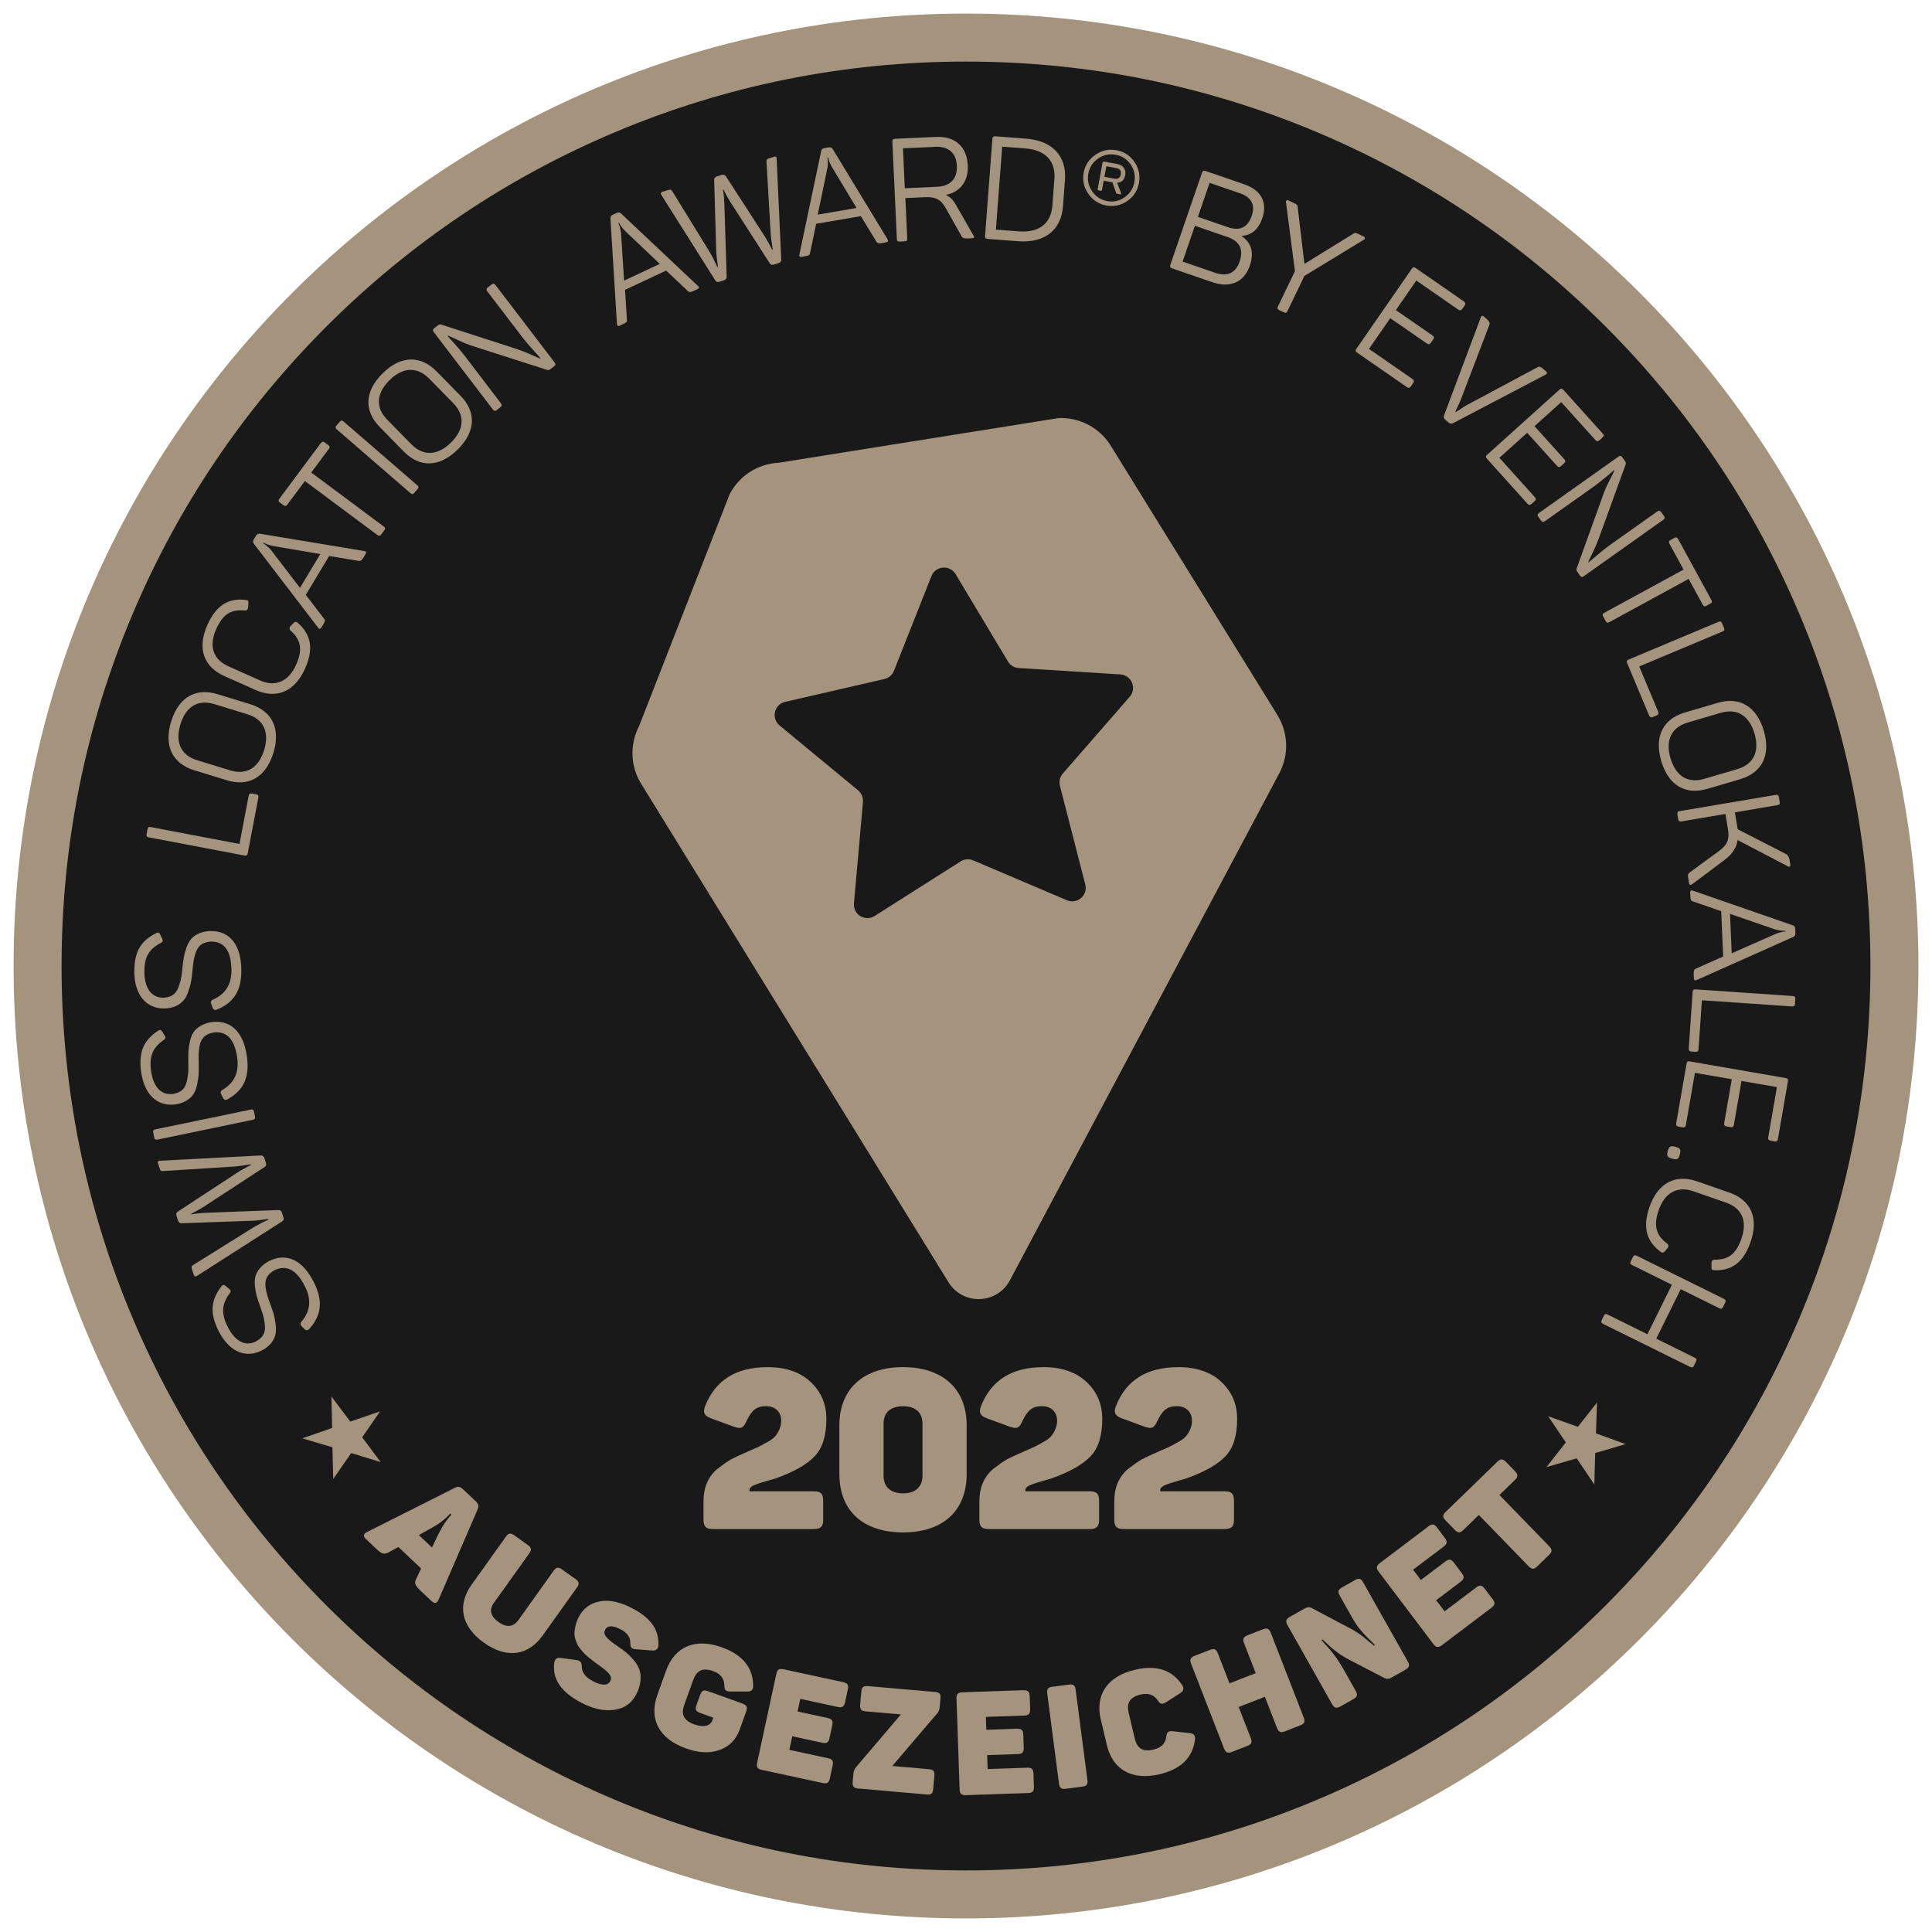 <svg width="395" height="395" viewBox="0 0 395 395" fill="none" xmlns="http://www.w3.org/2000/svg">
<g clip-path="url(#clip0_15757_61514)">
<path d="M331.718 331.714C405.842 257.589 405.842 137.411 331.718 63.286C257.594 -10.838 137.416 -10.838 63.292 63.286C-10.832 137.411 -10.832 257.589 63.292 331.714C137.416 405.838 257.594 405.838 331.718 331.714Z" fill="#191919"/>
<path d="M197.5 12.591C222.465 12.591 246.684 17.477 269.47 27.114C291.491 36.427 311.264 49.763 328.251 66.749C345.238 83.736 358.574 103.51 367.886 125.531C377.523 148.317 382.41 172.536 382.41 197.5C382.41 222.465 377.523 246.684 367.886 269.47C358.574 291.491 345.238 311.265 328.251 328.251C311.264 345.238 291.491 358.574 269.47 367.887C246.684 377.523 222.465 382.41 197.5 382.41C172.535 382.41 148.317 377.523 125.53 367.887C103.51 358.574 83.736 345.238 66.749 328.251C49.763 311.265 36.427 291.491 27.114 269.47C17.477 246.684 12.591 222.465 12.591 197.5C12.591 172.536 17.477 148.317 27.114 125.531C36.427 103.51 49.763 83.736 66.749 66.749C83.736 49.763 103.51 36.427 125.53 27.114C148.317 17.477 172.535 12.591 197.5 12.591ZM197.5 2.777C89.958 2.777 2.777 89.958 2.777 197.5C2.777 305.043 89.958 392.224 197.5 392.224C305.043 392.224 392.223 305.043 392.223 197.5C392.223 89.958 305.043 2.777 197.5 2.777Z" fill="#A4937D"/>
<path d="M77.71 288.547L74.049 293.866L77.837 298.929L71.802 297.084L68.122 302.383L67.965 295.897L61.812 294.072L67.897 291.952L67.769 285.524L71.616 290.647L77.73 288.547H77.71Z" fill="#A4937D"/>
<path d="M89.682 327.044C89.348 327.829 88.848 327.928 88.22 327.339L85.894 325.141C84.795 324.1 84.658 323.561 85.129 322.707L86.1 320.685L81.449 316.289L79.486 317.369C78.603 317.84 78.093 317.761 77.062 316.79L74.795 314.65C74.197 314.081 74.285 313.6 75.05 313.218L92.901 304.239C93.666 303.817 94.068 303.915 94.736 304.543L97.189 306.859C97.817 307.447 97.954 307.909 97.64 308.625L89.682 327.025V327.044ZM89.908 313.119C90.467 312.011 91.37 310.705 91.9 310.107L92.282 309.655L92.067 309.449C91.115 310.499 90.025 311.353 88.828 312.06L85.629 313.846L88.318 316.387L89.898 313.119H89.908Z" fill="#A4937D"/>
<path d="M101.015 327.633C99.965 329.105 100.25 330.44 101.918 331.627C103.587 332.815 104.96 332.667 106.01 331.195L113.174 321.166C113.704 320.42 114.136 320.322 114.911 320.872L117.639 322.815C118.414 323.364 118.483 323.816 117.953 324.571L110.946 334.385C108.002 338.506 103.616 339.203 98.915 335.837C94.264 332.52 93.469 328.124 96.413 324.002L103.42 314.189C103.95 313.443 104.381 313.345 105.157 313.905L107.885 315.848C108.66 316.397 108.729 316.858 108.199 317.604L101.035 327.633H101.015Z" fill="#A4937D"/>
<path d="M122.655 327.397C124.588 327.034 126.776 327.515 129.22 328.79C133.076 330.812 134.705 333.128 134.617 336.298C134.597 337.161 134.126 337.544 133.214 337.436L129.995 337.19C129.122 337.132 128.886 336.876 128.866 335.895C128.896 334.747 128.238 333.834 126.933 333.147C125.275 332.284 124.205 332.294 123.724 333.206C123.185 334.227 124.136 335.1 126.325 336.612C127.846 337.671 128.435 338.084 129.612 339.467C130.172 340.125 130.525 340.782 130.741 341.4C131.153 342.656 131.094 344.492 130.103 346.385C129.131 348.25 127.601 349.32 125.55 349.585C123.459 349.869 121.222 349.359 118.828 348.113C114.735 345.973 112.9 343.275 113.313 340.046C113.45 339.084 113.862 338.859 114.775 338.977L117.709 339.379C118.621 339.487 118.945 339.83 118.955 340.763C118.955 341.93 119.701 342.921 121.193 343.706C123.057 344.678 124.264 344.678 124.784 343.677C125.275 342.735 124.451 341.891 122.527 340.517C121.536 339.791 121.516 339.82 120.564 339.026C120.103 338.682 119.799 338.388 119.573 338.172C119.122 337.701 118.317 336.808 118.023 336.16C117.728 335.512 117.365 334.541 117.464 333.658C117.522 332.784 117.738 331.725 118.327 330.596C119.25 328.839 120.682 327.75 122.635 327.407L122.655 327.397Z" fill="#A4937D"/>
<path d="M151.809 348.309C152.702 348.633 152.869 349.035 152.555 349.928L151.23 353.608C150.504 355.64 149.16 357.023 147.187 357.759C145.185 358.525 142.86 358.407 140.181 357.445C134.715 355.483 132.644 351.43 134.391 346.553L136.196 341.528C137.953 336.651 142.124 334.836 147.589 336.798C151.799 338.309 153.929 340.9 153.988 344.6C154.007 345.522 153.595 345.875 152.692 345.836H149.326C148.355 345.826 148.09 345.503 148.09 344.531C148.051 343.157 147.295 342.195 145.843 341.675C143.694 340.9 142.447 341.499 141.731 343.471L139.906 348.545C139.199 350.527 139.788 351.773 141.937 352.548C143.802 353.216 145.205 352.931 145.627 351.734L145.823 351.175L143.144 350.213C142.281 349.899 142.074 349.516 142.388 348.623L143.144 346.533C143.468 345.64 143.88 345.444 144.744 345.758L151.799 348.289L151.809 348.309Z" fill="#A4937D"/>
<path d="M172.359 343.913C173.281 344.109 173.537 344.502 173.34 345.395L172.781 348.005C172.585 348.937 172.192 349.183 171.27 348.986L163.625 347.338L163.066 349.918L169.179 351.233C170.102 351.43 170.357 351.822 170.161 352.715L169.601 355.326C169.405 356.258 169.013 356.503 168.09 356.307L161.977 354.982L161.378 357.759L169.287 359.467C170.19 359.663 170.445 360.016 170.239 360.949L169.67 363.588C169.474 364.491 169.091 364.736 168.188 364.54L155.784 361.861C154.862 361.665 154.607 361.272 154.803 360.379L158.719 342.245C158.915 341.342 159.298 341.096 160.23 341.293L172.369 343.913H172.359Z" fill="#A4937D"/>
<path d="M191.15 345.905C192.092 345.983 192.357 346.336 192.279 347.249L192.122 349.025C192.083 349.526 191.926 349.928 191.621 350.291L182.436 361.056L189.904 361.714C190.846 361.792 191.121 362.116 191.033 363.068L190.797 365.757C190.718 366.669 190.395 366.973 189.453 366.885L175.459 365.658C174.546 365.58 174.252 365.227 174.33 364.314L174.487 362.518C174.527 362.077 174.713 361.674 175.008 361.311L184.193 350.517L176.99 349.889C176.077 349.81 175.783 349.457 175.861 348.515L176.097 345.855C176.175 344.943 176.529 344.648 177.441 344.727L191.14 345.924L191.15 345.905Z" fill="#A4937D"/>
<path d="M209.207 345.571C210.159 345.542 210.492 345.856 210.522 346.769L210.61 349.438C210.639 350.39 210.325 350.723 209.383 350.753L201.562 351.018L201.651 353.657L207.902 353.442C208.853 353.412 209.187 353.726 209.216 354.639L209.305 357.308C209.334 358.26 209.02 358.593 208.078 358.623L201.827 358.839L201.925 361.685L210.011 361.41C210.934 361.38 211.267 361.665 211.297 362.607L211.385 365.306C211.415 366.228 211.101 366.562 210.188 366.591L197.509 367.023C196.558 367.052 196.224 366.738 196.194 365.826L195.557 347.279C195.527 346.356 195.841 346.023 196.783 345.993L209.197 345.562L209.207 345.571Z" fill="#A4937D"/>
<path d="M214.103 346.189C213.995 345.335 214.27 344.972 215.124 344.864L218.588 344.413C219.442 344.305 219.805 344.58 219.913 345.434L222.327 363.951C222.435 364.805 222.16 365.168 221.306 365.276L217.842 365.727C216.988 365.835 216.625 365.56 216.517 364.707L214.103 346.189Z" fill="#A4937D"/>
<path d="M225.055 351.567C223.867 346.523 226.38 342.726 232.032 341.391C236.389 340.361 239.578 341.381 241.649 344.453C242.159 345.218 242.012 345.738 241.237 346.2L238.411 348.025C237.576 348.496 237.194 348.437 236.674 347.613C235.889 346.484 234.731 346.092 233.229 346.445C231.011 346.965 230.285 348.143 230.766 350.194L232.003 355.444C232.483 357.495 233.661 358.221 235.879 357.691C237.41 357.328 238.263 356.454 238.44 355.11C238.568 354.109 238.842 353.854 239.814 353.962L243.16 354.335C244.063 354.394 244.426 354.796 244.308 355.709C243.837 359.379 241.433 361.714 237.076 362.745C231.424 364.079 227.479 361.812 226.291 356.759L225.065 351.567H225.055Z" fill="#A4937D"/>
<path d="M258.204 333.118C259.058 332.784 259.48 332.971 259.824 333.854L266.546 351.145C266.879 351.999 266.693 352.421 265.839 352.754L262.689 353.981C261.835 354.315 261.413 354.128 261.08 353.274L258.607 346.915L253.249 348.996L255.722 355.345C256.055 356.199 255.898 356.611 255.015 356.954L251.895 358.171C251.011 358.515 250.589 358.328 250.256 357.474L243.534 340.184C243.19 339.3 243.377 338.878 244.26 338.535L247.381 337.318C248.264 336.975 248.656 337.171 249 338.054L251.374 344.158L256.732 342.077L254.358 335.974C254.014 335.09 254.201 334.669 255.054 334.335L258.204 333.108V333.118Z" fill="#A4937D"/>
<path d="M277.006 323.05C277.81 322.599 278.252 322.726 278.703 323.521L287.82 339.674C288.271 340.478 288.144 340.92 287.349 341.371L284.434 343.02C283.944 343.295 283.502 343.304 283.08 343.098L275.652 339.232C274.631 338.682 273.777 338.143 273.09 337.583C272.374 337.034 271.481 336.249 270.382 335.199L270.176 335.316C271 336.239 271.618 336.916 271.952 337.309C272.286 337.701 272.727 338.26 273.247 338.996C273.777 339.752 274.288 340.586 274.798 341.489L277.173 345.699C277.624 346.494 277.496 346.945 276.672 347.406L274.062 348.878C273.238 349.339 272.796 349.222 272.345 348.417L263.228 332.265C262.777 331.46 262.904 331.018 263.729 330.557L266.771 328.84C267.261 328.565 267.723 328.536 268.144 328.742L276.103 332.961C277.114 333.481 278.056 334.139 278.596 334.551C279.106 334.973 280.215 335.915 280.931 336.465L281.137 336.347C279.871 335.12 278.919 334.168 278.301 333.422C277.653 332.696 276.996 331.715 276.299 330.469L273.915 326.239C273.463 325.444 273.561 325.013 274.386 324.542L277.016 323.06L277.006 323.05Z" fill="#A4937D"/>
<path d="M292.02 312.069C292.776 311.5 293.237 311.559 293.787 312.295L295.396 314.424C295.965 315.18 295.906 315.641 295.151 316.21L288.909 320.93L290.499 323.03L295.484 319.262C296.24 318.693 296.701 318.752 297.251 319.488L298.86 321.617C299.429 322.373 299.37 322.834 298.615 323.403L293.63 327.171L295.347 329.438L301.804 324.561C302.54 324.012 302.972 324.051 303.551 324.806L305.18 326.956C305.729 327.692 305.67 328.143 304.934 328.702L294.817 336.347C294.061 336.916 293.6 336.857 293.051 336.121L281.864 321.323C281.314 320.587 281.373 320.135 282.128 319.566L292.03 312.079L292.02 312.069Z" fill="#A4937D"/>
<path d="M306.102 298.88C306.779 298.222 307.24 298.222 307.888 298.88L309.742 300.793C310.4 301.47 310.4 301.932 309.713 302.599L306.563 305.651L316.739 316.131C317.377 316.789 317.377 317.25 316.69 317.917L314.286 320.253C313.609 320.91 313.167 320.881 312.529 320.224L302.353 309.743L299.183 312.815C298.506 313.472 298.065 313.452 297.407 312.765L295.552 310.852C294.915 310.194 294.895 309.753 295.582 309.095L306.111 298.88H306.102Z" fill="#A4937D"/>
<path d="M316.514 289.548L322.599 291.716L326.514 286.751L326.298 293.061L332.363 295.249L326.141 297.074L325.964 303.492L322.353 298.164L316.171 299.95L320.135 294.906L316.524 289.548H316.514Z" fill="#A4937D"/>
<path d="M261.079 146.04L226.988 90.949C224.682 87.367 220.639 85.277 216.38 85.483L159.209 94.609C154.95 94.815 151.123 97.268 149.17 101.056L130.633 148.513C128.68 152.301 128.896 156.854 131.202 160.436L193.996 262.277C197.009 266.958 203.967 266.634 206.518 261.678L261.629 157.953C263.582 154.165 263.366 149.622 261.06 146.03L261.079 146.04ZM230.963 142.458L217.293 158.159C216.694 158.846 216.478 159.778 216.704 160.662L221.885 180.828C222.455 183.045 220.237 184.949 218.127 184.056L198.962 175.901C198.128 175.548 197.166 175.627 196.401 176.107L178.825 187.275C176.892 188.502 174.39 186.98 174.596 184.704L176.431 163.959C176.509 163.056 176.136 162.163 175.44 161.584L159.385 148.317C157.619 146.854 158.296 144.009 160.524 143.498L180.817 138.827C181.7 138.621 182.436 137.993 182.77 137.149L190.434 117.788C191.278 115.658 194.193 115.423 195.37 117.385L206.076 135.245C206.547 136.021 207.362 136.521 208.275 136.58L229.059 137.885C231.345 138.032 232.474 140.731 230.972 142.458H230.963Z" fill="#A4937D"/>
<path d="M156.903 279.509C160.603 279.509 163.566 280.51 165.715 282.521C167.864 284.533 168.954 287.045 168.954 290.097C168.954 293.473 168.179 296.034 166.579 297.722C164.979 299.41 162.33 300.921 158.63 302.246C157.217 302.658 155.431 303.159 154.47 303.522C153.645 303.845 153.233 304.209 153.233 304.621V304.896H166.343C167.806 304.896 168.306 305.396 168.306 306.858V310.695C168.306 312.108 167.806 312.619 166.343 312.619H145.795C144.333 312.619 143.832 312.118 143.832 310.695V307.045C143.832 304.12 144.745 301.883 146.756 300.244C147.757 299.469 148.67 298.831 149.455 298.37C150.23 297.958 151.329 297.457 152.693 296.859C153.743 296.397 154.47 296.083 154.882 295.897C155.294 295.71 155.883 295.396 156.707 294.935C157.482 294.523 158.081 294.111 158.395 293.748C159.033 293.061 159.72 291.824 159.72 290.509C159.72 288.733 158.581 287.497 156.619 287.497C154.656 287.497 153.694 288.321 152.644 290.509C151.957 291.972 151.594 292.158 150.181 291.746L145.343 289.97C144.018 289.469 143.655 288.831 144.156 287.507C146.256 282.158 150.505 279.519 156.893 279.519L156.903 279.509Z" fill="#A4937D"/>
<path d="M171.612 291.383C171.612 284.072 176.411 279.509 184.625 279.509C192.838 279.509 197.637 284.072 197.637 291.383V301.382C197.637 308.831 192.838 313.305 184.625 313.305C176.411 313.305 171.612 308.831 171.612 301.382V291.383ZM188.599 291.02C188.599 288.782 187.137 287.507 184.625 287.507C182.112 287.507 180.65 288.782 180.65 291.02V301.755C180.65 303.993 182.112 305.317 184.625 305.317C187.137 305.317 188.599 303.993 188.599 301.755V291.02Z" fill="#A4937D"/>
<path d="M213.309 279.509C217.009 279.509 219.973 280.51 222.122 282.521C224.271 284.533 225.36 287.045 225.36 290.097C225.36 293.473 224.585 296.034 222.985 297.722C221.386 299.41 218.736 300.921 215.037 302.246C213.623 302.658 211.837 303.159 210.876 303.522C210.051 303.845 209.639 304.209 209.639 304.621V304.896H222.75C224.212 304.896 224.712 305.396 224.712 306.858V310.695C224.712 312.108 224.212 312.619 222.75 312.619H202.201C200.739 312.619 200.238 312.118 200.238 310.695V307.045C200.238 304.12 201.151 301.883 203.163 300.244C204.164 299.469 205.076 298.831 205.861 298.37C206.636 297.958 207.736 297.457 209.1 296.859C210.15 296.397 210.876 296.083 211.288 295.897C211.7 295.71 212.289 295.396 213.113 294.935C213.888 294.523 214.487 294.111 214.801 293.748C215.439 293.061 216.126 291.824 216.126 290.509C216.126 288.733 214.987 287.497 213.025 287.497C211.062 287.497 210.101 288.321 209.051 290.509C208.364 291.972 208.001 292.158 206.587 291.746L201.75 289.97C200.425 289.469 200.062 288.831 200.562 287.507C202.662 282.158 206.911 279.519 213.3 279.519L213.309 279.509Z" fill="#A4937D"/>
<path d="M240.885 279.509C244.584 279.509 247.548 280.51 249.697 282.521C251.846 284.533 252.935 287.045 252.935 290.097C252.935 293.473 252.16 296.034 250.56 297.722C248.961 299.41 246.311 300.921 242.612 302.246C241.199 302.658 239.413 303.159 238.451 303.522C237.627 303.845 237.215 304.209 237.215 304.621V304.896H250.325C251.787 304.896 252.288 305.396 252.288 306.858V310.695C252.288 312.108 251.787 312.619 250.325 312.619H229.776C228.314 312.619 227.813 312.118 227.813 310.695V307.045C227.813 304.12 228.726 301.883 230.738 300.244C231.739 299.469 232.651 298.831 233.436 298.37C234.212 297.958 235.311 297.457 236.675 296.859C237.725 296.397 238.461 296.083 238.863 295.897C239.275 295.71 239.864 295.396 240.688 294.935C241.464 294.523 242.062 294.111 242.376 293.748C243.014 293.061 243.701 291.824 243.701 290.509C243.701 288.733 242.563 287.497 240.6 287.497C238.637 287.497 237.676 288.321 236.626 290.509C235.939 291.972 235.576 292.158 234.163 291.746L229.325 289.97C228 289.469 227.637 288.831 228.137 287.507C230.237 282.158 234.486 279.519 240.875 279.519L240.885 279.509Z" fill="#A4937D"/>
<path d="M44.621 271.973C42.854 268.352 43.129 265.742 45.298 262.965C45.514 262.661 45.808 262.651 46.132 262.916L46.907 263.563C47.211 263.848 47.251 263.985 47.005 264.368C45.396 266.478 45.16 268.431 46.456 271.07C48.006 274.24 50.106 275.359 52.363 274.25C53.963 273.337 54.395 272.199 54.09 270.433C53.914 269.196 53.698 268.48 53.158 267.027C52.579 265.369 52.275 264.486 52.118 262.945C52.029 262.16 52.079 261.512 52.226 260.943C52.54 259.834 53.482 258.578 55.101 257.783C58.614 256.066 61.941 257.607 64.237 262.298C66.102 266.105 65.689 268.98 63.187 271.757C62.893 272.032 62.598 272.042 62.314 271.787L61.617 271.1C61.372 270.855 61.362 270.57 61.597 270.256C63.432 268.136 63.707 265.791 62.431 263.181C60.704 259.638 58.594 258.49 56.112 259.707C54.512 260.619 54.081 261.689 54.316 263.318C54.493 264.486 54.738 265.192 55.238 266.556C55.562 267.42 55.798 268.166 55.965 268.715C56.131 269.265 56.249 269.962 56.357 270.796C56.465 271.63 56.445 272.336 56.298 272.906C56.014 274.073 55.111 275.329 53.433 276.154C50.106 277.783 46.74 276.291 44.611 271.954L44.621 271.973Z" fill="#A4937D"/>
<path d="M32.294 237.853C32.177 237.49 32.314 237.323 32.717 237.313L53.354 236.234C53.687 236.224 53.942 236.42 54.07 236.813L54.355 237.686C54.492 238.108 54.423 238.383 54.139 238.569L41.686 246.704C40.96 247.156 40.096 247.656 39.105 248.157L39.144 248.275C39.929 248.118 40.93 248.01 42.059 247.961L56.945 247.391C57.279 247.372 57.534 247.578 57.652 247.941L57.936 248.844C58.064 249.236 57.995 249.511 57.711 249.697L40.282 260.855C39.939 261.061 39.733 260.973 39.625 260.659L39.262 259.53C39.105 259.049 39.134 258.853 39.527 258.608L52.058 250.797C52.372 250.6 52.912 250.335 53.648 249.943C54.404 249.58 54.835 249.374 54.914 249.325L54.875 249.207C53.246 249.452 52.166 249.58 51.666 249.58L37.142 250.1C36.779 250.129 36.524 249.923 36.387 249.501L36.102 248.628C35.965 248.206 36.053 247.892 36.367 247.705L48.535 239.727C48.938 239.443 49.87 238.932 51.332 238.147L51.293 238.039C49.88 238.275 48.83 238.422 48.163 238.481L33.374 239.423C32.923 239.472 32.785 239.335 32.628 238.854L32.314 237.863L32.294 237.853Z" fill="#A4937D"/>
<path d="M32.216 232.985C31.784 233.074 31.608 232.956 31.52 232.524L31.323 231.562C31.235 231.131 31.353 230.983 31.794 230.895L51.234 226.862C51.666 226.774 51.843 226.862 51.931 227.294L52.127 228.255C52.215 228.687 52.108 228.864 51.666 228.952L32.226 232.985H32.216Z" fill="#A4937D"/>
<path d="M28.831 219.001C28.321 215.007 29.42 212.623 32.374 210.699C32.678 210.483 32.953 210.562 33.179 210.925L33.709 211.788C33.905 212.152 33.895 212.299 33.542 212.583C31.343 214.055 30.49 215.841 30.863 218.746C31.304 222.249 32.933 223.976 35.426 223.662C37.231 223.309 38.007 222.377 38.291 220.61C38.527 219.384 38.546 218.638 38.497 217.088C38.487 215.331 38.487 214.399 38.831 212.888C38.998 212.122 39.253 211.523 39.577 211.033C40.234 210.081 41.53 209.198 43.316 208.972C47.192 208.481 49.851 211.013 50.509 216.185C51.038 220.395 49.724 222.975 46.466 224.791C46.102 224.958 45.818 224.869 45.632 224.536L45.19 223.662C45.033 223.348 45.111 223.074 45.445 222.848C47.869 221.435 48.88 219.305 48.517 216.42C48.016 212.515 46.387 210.748 43.659 211.092C41.853 211.445 41.098 212.309 40.794 213.938C40.587 215.095 40.587 215.841 40.627 217.303C40.656 218.226 40.627 219.001 40.617 219.58C40.597 220.149 40.48 220.846 40.313 221.68C40.146 222.504 39.901 223.162 39.577 223.653C38.929 224.663 37.673 225.566 35.818 225.802C32.138 226.273 29.44 223.77 28.831 218.982V219.001Z" fill="#A4937D"/>
<path d="M27.477 198.57C27.447 194.537 28.831 192.309 31.991 190.749C32.315 190.572 32.58 190.69 32.766 191.073L33.188 191.986C33.335 192.368 33.306 192.515 32.923 192.761C30.558 193.958 29.498 195.626 29.518 198.56C29.538 202.083 30.941 204.007 33.463 203.987C35.298 203.86 36.181 203.025 36.672 201.298C37.054 200.111 37.162 199.365 37.3 197.824C37.496 196.078 37.614 195.155 38.134 193.703C38.399 192.957 38.723 192.398 39.105 191.946C39.871 191.083 41.264 190.366 43.07 190.347C46.985 190.327 49.311 193.153 49.34 198.374C49.37 202.613 47.751 205.027 44.287 206.44C43.904 206.558 43.639 206.44 43.482 206.087L43.148 205.165C43.031 204.841 43.148 204.576 43.502 204.389C46.073 203.281 47.339 201.279 47.319 198.374C47.289 194.429 45.886 192.486 43.129 192.506C41.294 192.633 40.44 193.408 39.939 194.988C39.596 196.117 39.508 196.863 39.37 198.315C39.292 199.238 39.174 200.003 39.086 200.572C38.997 201.131 38.801 201.818 38.536 202.623C38.271 203.428 37.957 204.046 37.565 204.497C36.799 205.42 35.445 206.166 33.571 206.185C29.861 206.205 27.477 203.408 27.447 198.58L27.477 198.57Z" fill="#A4937D"/>
<path d="M30.165 169.543C30.244 169.102 30.42 169.013 30.852 169.102L48.967 172.546L50.841 162.674C50.91 162.291 51.145 162.164 51.528 162.233L52.343 162.39C52.725 162.458 52.892 162.674 52.824 163.057L50.655 174.44C50.576 174.882 50.4 175 49.958 174.911L30.45 171.202C30.008 171.123 29.89 170.947 29.979 170.505L30.165 169.543Z" fill="#A4937D"/>
<path d="M39.714 157.483C35.268 156.119 33.453 152.527 34.994 147.513C36.525 142.528 40.038 140.565 44.483 141.929L51.166 143.98C55.611 145.344 57.427 148.936 55.896 153.921C54.355 158.935 50.842 160.898 46.397 159.534L39.714 157.483ZM43.855 143.97C40.538 142.95 38.026 144.382 36.888 148.092C35.749 151.801 37.025 154.431 40.342 155.442L47.025 157.493C50.342 158.513 52.864 157.051 54.002 153.342C55.14 149.632 53.855 147.032 50.548 146.021L43.865 143.97H43.855Z" fill="#A4937D"/>
<path d="M45.886 138.229C41.637 136.335 40.263 132.577 42.392 127.788C44.188 123.755 46.681 122.234 50.233 122.656C50.694 122.705 50.842 122.823 50.793 123.294L50.714 124.265C50.636 124.658 50.429 124.825 50.076 124.825C47.328 124.511 45.572 125.541 44.208 128.603C42.628 132.145 43.599 134.854 46.74 136.247L53.177 139.122C56.288 140.506 58.996 139.378 60.557 135.884C61.94 132.773 61.509 130.762 59.389 128.907C59.124 128.622 59.124 128.338 59.35 128.043L60.046 127.347C60.331 127.082 60.596 127.072 60.871 127.327C63.579 129.702 64.197 132.606 62.372 136.689C60.262 141.429 56.523 142.969 52.274 141.075L45.886 138.229Z" fill="#A4937D"/>
<path d="M74.463 112.646C74.865 112.715 74.963 112.911 74.728 113.294L74.286 114.03C73.962 114.559 73.628 114.775 73.275 114.667L67.299 113.676L62.52 121.625L66.2 126.433C66.524 126.767 66.494 126.983 66.121 127.601L65.709 128.288C65.493 128.641 65.277 128.651 65.032 128.327L51.922 111.194C51.706 110.929 51.676 110.624 51.873 110.301L52.334 109.535C52.53 109.201 52.795 109.054 53.139 109.123L74.453 112.656L74.463 112.646ZM55.847 111.635C55.023 111.449 54.365 111.233 53.884 110.938L53.806 111.066C54.336 111.39 54.866 111.841 55.376 112.42L61.333 120.182L65.484 113.274L55.857 111.635H55.847Z" fill="#A4937D"/>
<path d="M65.591 90.606C65.856 90.252 66.062 90.223 66.425 90.488L67.093 90.988C67.446 91.253 67.485 91.459 67.21 91.813L63.639 96.611L78.427 107.622C78.78 107.887 78.81 108.093 78.545 108.456L77.956 109.241C77.691 109.594 77.485 109.623 77.122 109.359L62.333 98.348L58.761 103.147C58.496 103.5 58.29 103.53 57.927 103.265L57.26 102.774C56.907 102.509 56.867 102.303 57.142 101.94L65.582 90.596L65.591 90.606Z" fill="#A4937D"/>
<path d="M68.878 87.809C68.544 87.514 68.525 87.308 68.819 86.975L69.457 86.239C69.752 85.905 69.938 85.905 70.272 86.2L85.286 99.192C85.62 99.487 85.659 99.673 85.364 100.007L84.727 100.743C84.432 101.076 84.226 101.096 83.892 100.802L68.878 87.809Z" fill="#A4937D"/>
<path d="M77.652 87.318C74.394 84.001 74.511 79.978 78.25 76.308C81.969 72.657 85.993 72.608 89.251 75.925L94.148 80.91C97.406 84.227 97.288 88.25 93.569 91.911C89.83 95.591 85.806 95.63 82.549 92.313L77.652 87.318ZM87.74 77.416C85.316 74.944 82.421 75.002 79.654 77.721C76.886 80.439 76.749 83.353 79.183 85.826L84.079 90.811C86.513 93.284 89.418 93.206 92.195 90.488C94.962 87.769 95.07 84.874 92.646 82.402L87.749 77.416H87.74Z" fill="#A4937D"/>
<path d="M100.487 58.183C100.84 57.918 101.046 57.938 101.321 58.291L113.371 74.081C113.636 74.434 113.617 74.64 113.263 74.915L112.508 75.494C112.272 75.67 112.037 75.71 111.811 75.612L96.061 70.558C95.354 70.312 94.471 69.939 93.421 69.439C92.371 68.939 91.763 68.693 91.606 68.624L91.507 68.693C91.596 68.811 92.077 69.341 92.921 70.254C93.745 71.186 94.422 71.981 94.942 72.658L102.4 82.442C102.636 82.746 102.616 83.02 102.312 83.256L101.586 83.815C101.232 84.09 101.026 84.061 100.752 83.707L88.701 67.918C88.426 67.565 88.456 67.359 88.809 67.084L89.564 66.505C89.78 66.338 89.996 66.289 90.242 66.368L105.648 71.353C106.394 71.598 107.346 71.961 108.465 72.452C109.564 72.962 110.221 73.237 110.467 73.315L110.535 73.266C110.408 73.099 109.917 72.55 109.024 71.578C108.16 70.636 107.444 69.802 106.904 69.096L99.623 59.557C99.388 59.253 99.446 58.988 99.751 58.752L100.477 58.193L100.487 58.183Z" fill="#A4937D"/>
<path d="M142.703 58.447C142.997 58.732 142.968 58.948 142.566 59.134L141.79 59.498C141.231 59.763 140.829 59.753 140.593 59.468L136.187 55.317L127.787 59.262L128.17 65.307C128.248 65.758 128.101 65.925 127.453 66.229L126.727 66.573C126.354 66.749 126.168 66.641 126.138 66.229L124.804 44.689C124.774 44.346 124.912 44.081 125.255 43.914L126.06 43.541C126.413 43.374 126.717 43.394 126.963 43.639L142.693 58.457L142.703 58.447ZM127.807 47.231C127.228 46.623 126.796 46.063 126.56 45.553L126.423 45.612C126.688 46.171 126.874 46.839 126.972 47.614L127.591 57.378L134.892 53.953L127.807 47.231Z" fill="#A4937D"/>
<path d="M158.247 32.031C158.61 31.913 158.777 32.05 158.787 32.453L159.729 53.09C159.739 53.424 159.543 53.679 159.14 53.806L158.267 54.081C157.845 54.218 157.57 54.14 157.394 53.855L149.347 41.344C148.895 40.617 148.405 39.744 147.914 38.753L147.806 38.792C147.963 39.587 148.051 40.578 148.101 41.717L148.572 56.603C148.581 56.937 148.385 57.192 148.012 57.31L147.109 57.594C146.717 57.722 146.442 57.653 146.265 57.368L135.226 39.872C135.029 39.528 135.118 39.312 135.422 39.214L136.55 38.861C137.031 38.714 137.228 38.743 137.473 39.136L145.206 51.706C145.402 52.02 145.657 52.56 146.05 53.306C146.413 54.062 146.609 54.493 146.668 54.572L146.786 54.532C146.55 52.894 146.432 51.814 146.432 51.324L146.01 36.8C145.991 36.437 146.187 36.182 146.619 36.054L147.492 35.779C147.914 35.652 148.228 35.74 148.415 36.044L156.314 48.262C156.599 48.674 157.109 49.596 157.874 51.069L157.992 51.029C157.766 49.606 157.619 48.566 157.57 47.899L156.716 33.1C156.667 32.649 156.815 32.512 157.295 32.364L158.287 32.05L158.247 32.031Z" fill="#A4937D"/>
<path d="M181.446 48.929C181.662 49.283 181.573 49.479 181.132 49.557L180.288 49.705C179.68 49.813 179.297 49.705 179.15 49.361L176.009 44.19L166.864 45.75L165.627 51.677C165.588 52.138 165.392 52.256 164.695 52.374L163.91 52.511C163.498 52.58 163.35 52.423 163.439 52.021L167.884 30.903C167.943 30.559 168.149 30.343 168.532 30.284L169.405 30.137C169.788 30.069 170.072 30.176 170.249 30.471L181.466 48.929H181.446ZM170.082 34.161C169.68 33.415 169.425 32.767 169.327 32.218L169.179 32.237C169.287 32.855 169.287 33.542 169.179 34.318L167.178 43.885L175.126 42.521L170.082 34.151V34.161Z" fill="#A4937D"/>
<path d="M191.366 27.997C195.272 27.821 197.686 29.96 197.863 33.836C198.01 37.065 196.332 39.243 193.368 39.852C194.153 40.176 194.84 40.823 195.39 41.805L199.001 48.105C199.286 48.478 199.178 48.694 198.736 48.713L197.755 48.762C197.136 48.792 196.744 48.635 196.577 48.281L193.447 42.698C192.416 40.843 191.376 40.215 189.099 40.313L185.106 40.499L185.488 48.723C185.508 49.164 185.4 49.322 184.958 49.341L183.977 49.39C183.535 49.41 183.378 49.272 183.359 48.821L182.446 28.989C182.427 28.547 182.564 28.39 183.015 28.37L191.396 27.988L191.366 27.997ZM191.249 30.019L184.615 30.323L184.988 38.488L191.621 38.184C194.251 38.066 195.753 36.545 195.635 33.934C195.517 31.295 193.937 29.891 191.239 30.009L191.249 30.019Z" fill="#A4937D"/>
<path d="M209.756 28.341C215.193 28.753 218.097 31.942 217.734 36.79L217.332 42.168C216.969 47.016 213.613 49.734 208.176 49.322L201.945 48.851C201.503 48.821 201.366 48.654 201.395 48.213L202.897 28.42C202.926 27.978 203.093 27.841 203.535 27.87L209.766 28.341H209.756ZM215.575 36.623C215.86 32.934 213.74 30.657 209.599 30.343L204.899 29.99L203.613 46.947L208.314 47.3C212.455 47.614 214.889 45.691 215.163 41.991L215.566 36.614L215.575 36.623Z" fill="#A4937D"/>
<path d="M221.552 35.318C221.837 33.777 222.641 32.531 223.976 31.638C225.291 30.735 226.734 30.421 228.274 30.715C229.815 31 231.032 31.795 231.935 33.1C232.837 34.405 233.151 35.858 232.867 37.398C232.582 38.939 231.787 40.185 230.502 41.088C229.187 41.991 227.744 42.295 226.204 42.02C224.663 41.745 223.417 40.931 222.514 39.626C221.582 38.311 221.277 36.868 221.552 35.318ZM222.514 35.495C222.269 36.8 222.534 38.026 223.299 39.106C224.035 40.205 225.085 40.882 226.39 41.117C227.676 41.353 228.863 41.088 229.943 40.323C231.022 39.557 231.689 38.537 231.925 37.222C232.17 35.907 231.905 34.719 231.169 33.62C230.433 32.551 229.413 31.883 228.127 31.648C226.812 31.402 225.595 31.667 224.526 32.403C223.427 33.139 222.749 34.189 222.514 35.495ZM228.363 33.522C229.648 33.758 230.266 34.631 230.05 35.818C229.874 36.78 229.324 37.31 228.412 37.359L229.177 39.43C229.285 39.665 229.177 39.763 228.912 39.714L228.5 39.636C228.323 39.606 228.215 39.518 228.156 39.361L227.43 37.271L225.654 36.947L225.301 38.841C225.271 38.988 225.173 39.027 225.026 38.998L224.614 38.919C224.467 38.89 224.388 38.821 224.418 38.674L225.409 33.277C225.448 33.071 225.576 33.012 225.782 33.041L228.343 33.512L228.363 33.522ZM225.801 36.152L227.784 36.515C228.569 36.662 229.01 36.378 229.148 35.652C229.285 34.925 228.971 34.503 228.176 34.356L226.194 33.993L225.801 36.152Z" fill="#A4937D"/>
<path d="M254.406 37.693C257.85 38.881 259.195 41.373 258.066 44.651C257.301 46.869 255.917 48.086 253.886 48.233L253.866 48.291C255.878 49.646 256.437 51.648 255.515 54.346C254.347 57.742 251.432 58.929 247.87 57.702L239.657 54.876C239.235 54.729 239.146 54.543 239.284 54.121L245.741 35.338C245.888 34.916 246.074 34.828 246.496 34.965L254.406 37.684V37.693ZM253.454 53.414C253.866 52.207 253.866 51.206 253.454 50.343C253.022 49.508 252.178 48.87 250.971 48.458L244.298 46.162L241.786 53.483L248.459 55.779C249.666 56.191 250.726 56.211 251.58 55.818C252.433 55.426 253.051 54.631 253.464 53.424L253.454 53.414ZM253.493 39.509L247.301 37.379L244.916 44.337L251.108 46.466C253.434 47.271 255.102 46.525 255.897 44.19C256.692 41.893 255.878 40.323 253.493 39.509Z" fill="#A4937D"/>
<path d="M278.802 48.37C279.145 48.537 279.165 48.841 278.812 49.028L266.683 56.417L263.248 63.571C263.052 63.973 262.856 64.042 262.453 63.845L261.57 63.423C261.168 63.227 261.099 63.031 261.295 62.629L264.749 55.445L262.924 41.383C262.856 40.99 263.101 40.814 263.444 40.981L264.543 41.511C265.181 41.825 265.319 41.952 265.328 42.482L266.692 53.954L276.545 47.87C276.967 47.546 277.153 47.565 277.791 47.87L278.802 48.36V48.37Z" fill="#A4937D"/>
<path d="M299.312 61.666C299.626 61.882 299.656 62.157 299.44 62.471L298.969 63.148C298.753 63.462 298.488 63.531 298.164 63.315L289.568 57.358L285.387 63.403L292.894 68.595C293.208 68.811 293.238 69.085 293.022 69.399L292.551 70.076C292.335 70.39 292.07 70.459 291.746 70.243L284.239 65.052L279.892 71.332L288.802 77.505C289.116 77.721 289.146 77.996 288.93 78.31L288.459 78.996C288.243 79.311 287.978 79.379 287.664 79.163L277.478 72.108C277.115 71.853 277.075 71.647 277.331 71.283L288.635 54.964C288.89 54.601 289.097 54.562 289.46 54.817L299.322 61.647L299.312 61.666Z" fill="#A4937D"/>
<path d="M316.093 75.915C316.377 76.17 316.358 76.386 316.014 76.592L297.075 86.523C296.751 86.67 296.457 86.651 296.162 86.395L295.495 85.807C295.21 85.552 295.122 85.287 295.23 84.943L302.747 64.905C302.894 64.522 303.1 64.463 303.404 64.738L304.052 65.307C304.494 65.7 304.651 66.072 304.504 66.416L298.576 81.93C298.429 82.274 298.223 82.725 297.968 83.255C297.703 83.775 297.575 84.099 297.546 84.188L297.615 84.246C297.693 84.197 297.997 84.031 298.488 83.707C298.969 83.383 299.371 83.108 299.695 82.922L314.336 75.091C314.641 74.885 315.023 74.983 315.465 75.375L316.113 75.944L316.093 75.915Z" fill="#A4937D"/>
<path d="M327.7 88.633C327.956 88.918 327.926 89.192 327.632 89.447L327.013 90.007C326.729 90.262 326.454 90.272 326.199 89.987L319.192 82.215L313.736 87.132L319.84 93.912C320.095 94.197 320.066 94.472 319.781 94.727L319.163 95.286C318.878 95.541 318.604 95.551 318.348 95.267L312.235 88.486L306.553 93.598L313.815 101.655C314.07 101.94 314.04 102.214 313.746 102.47L313.128 103.029C312.843 103.284 312.568 103.294 312.313 103.009L304.021 93.805C303.727 93.471 303.737 93.265 304.06 92.97L318.81 79.683C319.143 79.389 319.349 79.399 319.644 79.722L327.681 88.643L327.7 88.633Z" fill="#A4937D"/>
<path d="M340.174 105.472C340.43 105.835 340.4 106.041 340.037 106.296L323.836 117.788C323.472 118.043 323.266 118.013 323.011 117.65L322.462 116.875C322.295 116.63 322.265 116.394 322.364 116.178L327.967 100.615C328.232 99.918 328.634 99.044 329.174 98.014C329.714 96.974 329.979 96.385 330.057 96.228L329.988 96.13C329.871 96.218 329.321 96.68 328.379 97.494C327.417 98.289 326.603 98.936 325.906 99.437L315.877 106.552C315.563 106.777 315.288 106.748 315.063 106.434L314.533 105.688C314.277 105.325 314.307 105.119 314.67 104.864L330.872 93.373C331.235 93.117 331.441 93.147 331.696 93.51L332.245 94.285C332.402 94.501 332.451 94.727 332.363 94.962L326.838 110.182C326.564 110.918 326.171 111.851 325.641 112.96C325.101 114.039 324.797 114.687 324.709 114.922L324.758 114.991C324.925 114.873 325.494 114.392 326.495 113.539C327.466 112.704 328.33 112.027 329.046 111.507L338.84 104.559C339.154 104.334 339.419 104.402 339.645 104.717L340.174 105.462V105.472Z" fill="#A4937D"/>
<path d="M349.878 122.636C350.094 123.029 350.035 123.225 349.643 123.441L348.917 123.843C348.524 124.059 348.328 124 348.112 123.608L345.247 118.358L329.065 127.18C328.672 127.396 328.476 127.337 328.26 126.944L327.789 126.081C327.573 125.688 327.632 125.492 328.024 125.276L344.206 116.454L341.341 111.194C341.125 110.802 341.184 110.605 341.576 110.389L342.303 109.987C342.695 109.771 342.891 109.83 343.107 110.223L349.878 122.636Z" fill="#A4937D"/>
<path d="M352.47 128.377C352.646 128.789 352.548 128.956 352.146 129.123L335.139 136.257L339.026 145.52C339.173 145.874 339.055 146.119 338.702 146.266L337.936 146.59C337.583 146.737 337.318 146.659 337.171 146.296L332.686 135.609C332.51 135.197 332.598 135.001 333 134.834L351.312 127.15C351.724 126.973 351.92 127.062 352.087 127.464L352.47 128.367V128.377Z" fill="#A4937D"/>
<path d="M351.175 143.695C355.64 142.38 359.133 144.382 360.615 149.416C362.087 154.421 360.232 157.993 355.777 159.308L349.075 161.28C344.61 162.595 341.116 160.593 339.644 155.589C338.163 150.554 340.017 146.982 344.482 145.667L351.195 143.695H351.175ZM355.169 157.257C358.496 156.276 359.801 153.695 358.711 149.975C357.612 146.256 355.11 144.765 351.783 145.746L345.071 147.718C341.744 148.7 340.439 151.31 341.538 155.029C342.637 158.748 345.13 160.211 348.457 159.229L355.169 157.257Z" fill="#A4937D"/>
<path d="M345.963 180.76C345.62 181.025 345.394 180.976 345.325 180.534L345.168 179.602C345.041 178.875 345.1 178.65 345.492 178.346L351.429 174.008C353.137 172.762 353.647 171.653 353.264 169.396L352.764 166.413L343.794 167.934C343.353 168.012 343.186 167.914 343.117 167.482L342.951 166.521C342.872 166.079 343 165.912 343.431 165.834L363.009 162.517C363.45 162.438 363.617 162.566 363.696 162.998L363.862 163.959C363.941 164.401 363.813 164.538 363.372 164.617L354.697 166.089L355.168 168.895L355.276 169.543L365.148 174.607C365.511 174.813 365.756 175.166 365.845 175.686L366.021 176.736C366.1 177.178 365.815 177.315 365.521 177.119L355.237 171.741C355.07 173.272 354.187 174.626 352.567 175.833L345.983 180.769L345.963 180.76Z" fill="#A4937D"/>
<path d="M346.896 200.357C346.513 200.523 346.336 200.415 346.317 199.964L346.277 199.11C346.248 198.492 346.415 198.129 346.768 198.021L352.303 195.558L351.9 186.294L346.179 184.312C345.728 184.214 345.63 184.008 345.6 183.301L345.561 182.506C345.541 182.094 345.718 181.967 346.111 182.094L366.502 189.17C366.836 189.278 367.022 189.503 367.032 189.886L367.072 190.779C367.091 191.162 366.954 191.436 366.63 191.564L346.896 200.366V200.357ZM362.989 190.946C363.774 190.642 364.451 190.465 365.011 190.445V190.298C364.383 190.328 363.696 190.239 362.95 190.033L353.706 186.844L354.049 194.9L362.989 190.956V190.946Z" fill="#A4937D"/>
<path d="M366.973 205.244C366.944 205.685 366.787 205.793 366.345 205.764L347.955 204.508L347.268 214.527C347.239 214.91 347.023 215.077 346.64 215.047L345.816 214.988C345.433 214.959 345.237 214.772 345.267 214.39L346.061 202.83C346.091 202.388 346.248 202.251 346.689 202.28L366.502 203.634C366.944 203.664 367.081 203.821 367.052 204.262L366.983 205.234L366.973 205.244Z" fill="#A4937D"/>
<path d="M363.489 232.916C363.421 233.299 363.185 233.436 362.812 233.368L361.998 233.22C361.615 233.152 361.448 232.946 361.507 232.563L363.293 222.259L356.051 221.003L354.491 229.992C354.422 230.375 354.186 230.512 353.813 230.443L352.999 230.296C352.616 230.227 352.449 230.021 352.508 229.639L354.069 220.65L346.532 219.344L344.677 230.031C344.609 230.404 344.373 230.551 344 230.482L343.186 230.345C342.803 230.276 342.636 230.07 342.695 229.688L344.815 217.49C344.893 217.048 345.06 216.93 345.502 217.009L365.059 220.404C365.501 220.483 365.619 220.65 365.54 221.091L363.489 232.916Z" fill="#A4937D"/>
<path d="M343.421 236.106C343.186 236.999 342.872 237.156 341.979 236.921L341.802 236.872C340.909 236.636 340.733 236.283 340.948 235.449L340.998 235.282C341.233 234.389 341.557 234.202 342.45 234.438L342.617 234.487C343.51 234.722 343.696 235.046 343.461 235.939L343.412 236.106H343.421Z" fill="#A4937D"/>
<path d="M353.549 243.81C357.946 245.341 359.633 248.971 357.906 253.927C356.454 258.098 354.099 259.815 350.527 259.707C350.056 259.707 349.909 259.589 349.918 259.118V258.147C349.958 257.754 350.144 257.568 350.497 257.538C353.265 257.617 354.923 256.439 356.032 253.279C357.308 249.609 356.12 246.999 352.872 245.87L346.209 243.555C342.99 242.436 340.39 243.79 339.124 247.401C338.005 250.62 338.604 252.592 340.88 254.261C341.165 254.516 341.194 254.81 340.988 255.114L340.35 255.86C340.095 256.145 339.83 256.184 339.536 255.949C336.641 253.809 335.778 250.963 337.25 246.744C338.957 241.847 342.549 239.992 346.945 241.523L353.549 243.819V243.81Z" fill="#A4937D"/>
<path d="M346.336 279.225C346.17 279.569 345.905 279.638 345.551 279.471L327.75 270.668C327.407 270.502 327.299 270.246 327.466 269.903L327.898 269.03C328.094 268.627 328.29 268.568 328.692 268.765L336.818 272.788L341.822 262.671L333.697 258.647C333.295 258.451 333.216 258.274 333.413 257.882L333.844 257.008C334.041 256.606 334.237 256.547 334.639 256.743L352.44 265.546C352.843 265.742 352.902 265.938 352.705 266.341L352.273 267.214C352.077 267.616 351.891 267.656 351.488 267.459L343.628 263.573L338.623 273.691L346.484 277.577C346.886 277.773 346.945 277.969 346.749 278.372L346.317 279.245L346.336 279.225Z" fill="#A4937D"/>
</g>
<defs>
<clipPath id="clip0_15757_61514">
<rect width="395" height="395" fill="white"/>
</clipPath>
</defs>
</svg>
